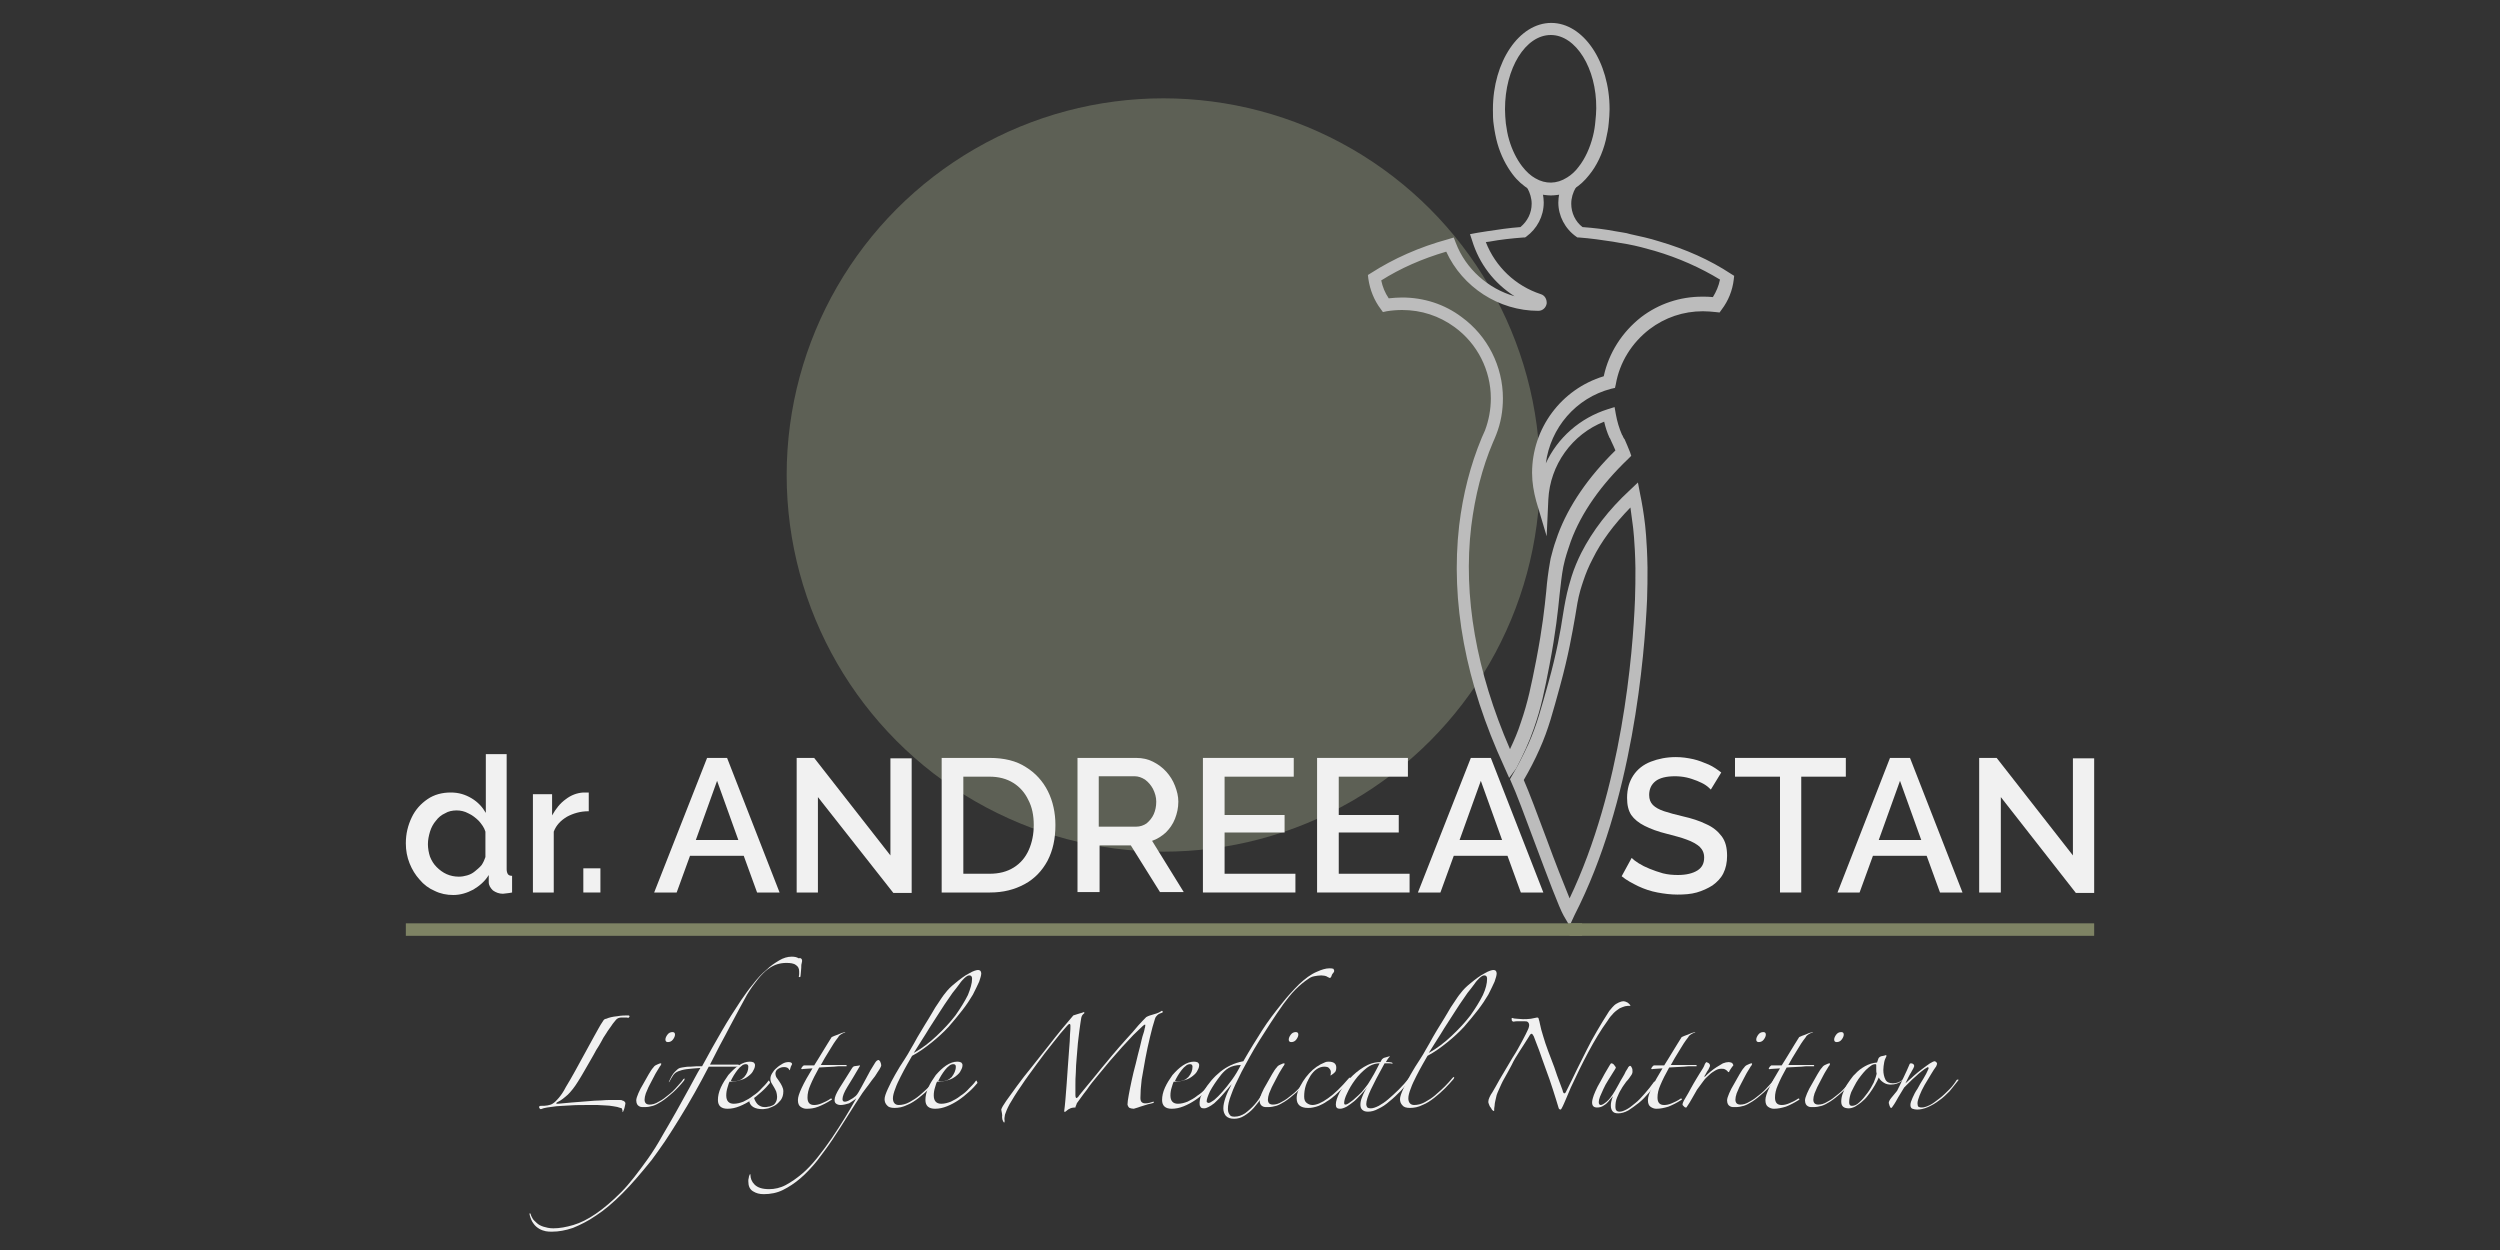<?xml version="1.0" encoding="UTF-8"?>
<svg xmlns="http://www.w3.org/2000/svg" xmlns:xlink="http://www.w3.org/1999/xlink" version="1.1" id="Layer_1" x="0px" y="0px" viewBox="0 0 600 300" style="enable-background:new 0 0 600 300;" xml:space="preserve">
<rect x="0" y="0" width="600" height="300" fill="#333333" stroke="none"/>
<style type="text/css">
	.st0{fill:#F1F1F1;}
	.st1{fill:#5D6055;}
	.st2{fill:#BCBCBC;}
	.st3{fill:#7E8364;}
</style>
<g>
	<path class="st0" d="M150.8,244.3c-0.2-0.1-0.4-0.1-0.7-0.1c-0.2,0-0.5,0-0.9,0c-0.6,0-1.1,0.2-1.4,0.6c-0.3,0.4-0.7,0.8-1,1.3   c-0.4,0.6-0.9,1.2-1.3,1.9c-0.5,0.7-0.9,1.4-1.2,2c-0.3,0.6-0.7,1.2-1.2,2c-0.4,0.8-0.9,1.6-1.4,2.5c-0.5,0.9-1,1.7-1.5,2.6   c-0.5,0.9-1,1.7-1.5,2.5c-0.8,1.3-1.6,2.3-2.4,3.1c-0.8,0.7-1.6,1.4-2.5,1.8c-0.2,0.1-0.3,0.2-0.3,0.3c0,0.1,0.1,0.1,0.4,0.1   c0.9-0.1,2-0.2,3.3-0.3c1.3-0.1,2.5-0.2,3.8-0.3c1.2-0.1,2.3-0.2,3.3-0.2c1-0.1,1.7-0.1,2.1-0.1c0.2,0,0.4,0,0.6,0   c0.3,0,0.6,0,0.9,0c0.3,0,0.6,0,0.8,0c0.3,0,0.5,0,0.6,0.1c0.5,0.1,0.8,0.4,0.8,0.7c0,0.2-0.1,0.5-0.2,1c-0.1,0.5-0.3,0.8-0.4,1.1   c-0.1,0-0.1-0.1-0.1-0.2c0-0.2,0-0.3-0.1-0.5c0-0.2-0.2-0.3-0.4-0.3c-0.5-0.2-1-0.3-1.7-0.4c-0.6-0.1-1.3-0.2-1.9-0.2   c-0.7,0-1.3-0.1-1.9-0.1c-0.6,0-1.2,0-1.8,0c-1.9,0-3.5,0-4.8,0.1c-1.3,0.1-2.4,0.1-3.3,0.2c-0.9,0.1-1.6,0.2-2.2,0.3   c-0.6,0.1-1,0.2-1.5,0.4c-0.1,0-0.2-0.1-0.3-0.2c-0.1-0.1-0.1-0.2-0.1-0.3c0-0.2,0.1-0.3,0.4-0.3c0.6,0,1.1,0,1.6-0.1   s0.9-0.2,1.2-0.4c0.5-0.3,1-0.8,1.5-1.4c0.5-0.6,1.1-1.4,1.7-2.6c0.7-1.1,1.4-2.4,2.2-3.8c0.8-1.4,1.5-2.8,2.3-4.2s1.5-2.8,2.3-4.2   c0.8-1.4,1.4-2.6,2.1-3.6c0.1-0.2,0.2-0.3,0.3-0.4c0.1-0.1,0.3-0.2,0.5-0.2c0.7-0.3,1.5-0.5,2.6-0.6c1-0.2,2-0.2,2.8-0.2   c0.2,0.1,0.2,0.2,0.2,0.3C151,244.1,150.9,244.2,150.8,244.3z"></path>
	<path class="st0" d="M164.2,259.3c-0.8,1-1.7,2-2.7,2.9c-1,0.9-2,1.7-2.8,2.2c-0.7,0.4-1.3,0.8-2,1c-0.7,0.2-1.3,0.3-1.9,0.3   c-0.2,0-0.4,0-0.7,0c-0.3,0-0.5-0.1-0.7-0.2c-0.2-0.1-0.4-0.3-0.5-0.5c-0.1-0.2-0.2-0.5-0.2-0.9c0-0.4,0.2-1,0.5-1.7   c0.3-0.7,0.7-1.5,1.2-2.3c0.4-0.8,0.9-1.5,1.3-2.3c0.4-0.7,0.8-1.3,1.1-1.6c0.2-0.3,0.4-0.5,0.9-0.7c0.4-0.2,0.7-0.3,0.8-0.3   c0.2,0,0.2,0,0.2,0.1c0,0.1,0,0.2-0.1,0.3c0,0.1-0.1,0.2-0.2,0.3c-0.4,0.7-0.9,1.4-1.3,2.2c-0.4,0.8-0.8,1.5-1.2,2.3   c-0.4,0.7-0.6,1.4-0.9,2c-0.2,0.6-0.3,1.1-0.3,1.5c0,0.4,0.1,0.7,0.3,0.9c0.2,0.2,0.5,0.3,0.9,0.3c0.7,0,1.4-0.2,2.2-0.7   c0.8-0.4,1.6-1,2.3-1.6c0.8-0.6,1.5-1.3,2.1-2s1.2-1.3,1.5-1.8c0.2-0.2,0.3-0.2,0.3-0.1C164.3,259,164.3,259.1,164.2,259.3z    M162,248.3c0,0.4-0.2,0.8-0.5,1.2c-0.3,0.4-0.7,0.6-1.2,0.6c-0.4,0-0.6-0.2-0.6-0.6c0-0.4,0.2-0.8,0.5-1.2   c0.3-0.4,0.7-0.6,1.2-0.6C161.8,247.7,162,247.9,162,248.3z"></path>
	<path class="st0" d="M192.5,230.5c0,0.1,0,0.4-0.1,0.7s-0.1,0.7-0.1,1.1c0,0.4-0.1,0.8-0.1,1.2c0,0.4-0.1,0.7-0.1,0.9   c-0.1,0.1-0.1,0.1-0.2,0.1c-0.1,0-0.1,0-0.2-0.1c0.1-0.3,0.1-0.5,0.1-0.7c0-0.2,0-0.4,0-0.6c0-0.7-0.3-1.2-0.8-1.5   c-0.5-0.4-1.3-0.5-2.3-0.5c-0.7,0-1.4,0.1-2.1,0.3c-0.7,0.2-1.5,0.6-2.3,1.2c-0.8,0.6-1.6,1.4-2.4,2.4c-0.8,1-1.7,2.2-2.6,3.7   c-0.5,0.9-1.1,2-1.8,3.3c-0.7,1.3-1.5,2.8-2.3,4.3c-0.8,1.5-1.6,3.1-2.5,4.7c-0.8,1.6-1.6,3.1-2.3,4.5c0.3,0,0.8,0,1.5,0   c0.7,0,1.4,0,2.1,0c0.7,0,1.4,0,2,0c0.6,0,1,0,1.2,0c0.2,0.1,0.2,0.3,0.1,0.5c-0.1,0-0.5,0-1,0s-1.1,0-1.9,0c-0.7,0-1.5,0-2.2,0   c-0.8,0-1.5,0-2.1,0c-1.1,2.1-2.2,4.2-3.4,6.3c-1.2,2.1-2.4,4.2-3.6,6.1c-1.2,2-2.4,3.8-3.5,5.5c-1.2,1.7-2.2,3.2-3.2,4.5   c-2.5,3.1-4.8,5.8-7,8c-2.2,2.2-4.3,4-6.3,5.3c-2,1.4-3.9,2.3-5.6,3c-1.8,0.6-3.4,0.9-5,0.9c-0.5,0-1,0-1.5-0.1   c-0.5-0.1-1.1-0.3-1.6-0.6c-0.5-0.3-1-0.7-1.4-1.3c-0.4-0.5-0.7-1.3-0.9-2.1c0-0.3,0-0.4,0.1-0.3c0.1,0,0.1,0.1,0.2,0.3   c0,0.2,0.2,0.5,0.4,0.9c0.2,0.4,0.6,0.7,1,1.1c0.4,0.4,1,0.7,1.6,0.9c0.7,0.2,1.4,0.4,2.4,0.4c1.5,0,3.1-0.3,4.8-0.8   c1.7-0.5,3.5-1.4,5.4-2.7c1.9-1.3,3.9-3,6-5.1c2.1-2.1,4.2-4.9,6.5-8.1c1.2-1.7,2.4-3.6,3.5-5.6c1.2-2,2.3-4,3.4-5.9   c1.1-2,2.1-3.8,3.1-5.6c1-1.8,1.8-3.4,2.6-4.7c-1.4,0.1-2.5,0.2-3.3,0.3c-0.8,0.1-1.5,0.3-2,0.5c-0.5,0.2-0.9,0.5-1.2,0.9   c-0.3,0.4-0.6,1-1,1.7l-0.1,0c0.5-1.1,0.9-1.9,1.4-2.4c0.5-0.5,0.9-0.9,1.3-1c0.3-0.1,0.6-0.1,1.1-0.2c0.4-0.1,0.9-0.1,1.4-0.1   c0.5,0,1-0.1,1.5-0.1c0.5,0,0.9,0,1.3,0c1.6-3,3.2-5.8,4.7-8.4c1.5-2.6,3.1-5.1,4.7-7.5c0.9-1.3,1.8-2.6,2.9-3.9   c1-1.3,2-2.4,3.1-3.3c1-1,2.1-1.7,3.1-2.3c1-0.6,2-0.9,3-0.9c0.7,0,1.2,0.1,1.7,0.4C192.2,229.8,192.5,230.2,192.5,230.5z"></path>
	<path class="st0" d="M184.8,259.9c-0.6,0.7-1.2,1.4-2,2.1c-0.8,0.7-1.6,1.4-2.5,2c-0.9,0.6-1.8,1.1-2.8,1.5c-1,0.4-1.9,0.6-2.9,0.6   c-1.5,0-2.3-0.7-2.3-2.1c0-0.9,0.2-1.9,0.7-3c0.5-1.1,1.1-2,1.8-3c0.8-0.9,1.6-1.7,2.5-2.3c0.9-0.6,1.8-0.9,2.6-0.9   c0.5,0,0.8,0.1,1,0.2c0.2,0.2,0.3,0.4,0.3,0.6c0,0.4-0.1,0.8-0.4,1.3c-0.2,0.5-0.6,0.9-1.1,1.3c-0.5,0.4-1.1,0.8-1.9,1   c-0.8,0.3-1.7,0.4-2.7,0.4c-0.2,0.3-0.3,0.8-0.5,1.4c-0.2,0.6-0.3,1.3-0.3,1.9c0,1.3,0.6,2,1.8,2c0.8,0,1.5-0.2,2.3-0.5   c0.8-0.4,1.6-0.8,2.3-1.4c0.8-0.5,1.5-1.1,2.1-1.8c0.6-0.6,1.2-1.2,1.6-1.8c0.1-0.1,0.1-0.1,0.2,0   C184.8,259.7,184.8,259.8,184.8,259.9z M179.6,256c0-0.4-0.2-0.6-0.6-0.6c-0.3,0-0.7,0.1-1,0.4c-0.3,0.2-0.7,0.6-1,1   c-0.3,0.4-0.6,0.8-0.9,1.3c-0.3,0.5-0.5,0.9-0.7,1.3c0.1,0,0.2,0.1,0.3,0.1c0.2,0,0.3,0,0.4,0c1,0,1.8-0.3,2.5-1   C179.3,257.7,179.6,256.9,179.6,256z"></path>
	<path class="st0" d="M189.6,256.7c-0.1,0.2-0.2,0.2-0.2,0c-0.2-0.4-0.6-0.6-1.2-0.6c-0.5,0-0.9,0.1-1.4,0.4   c-0.5,0.3-0.7,0.7-0.7,1.2c0,0.3,0.1,0.5,0.2,0.8c0.2,0.3,0.4,0.6,0.7,1c0.3,0.4,0.5,0.8,0.7,1.2c0.2,0.4,0.3,0.8,0.3,1.2   c0,0.9-0.2,1.5-0.6,2.1c-0.4,0.5-0.9,1-1.4,1.3c-0.5,0.3-1.1,0.5-1.6,0.7c-0.6,0.1-1,0.2-1.3,0.2c-2,0-3.1-0.7-3.3-2   c0.2-0.1,0.4-0.2,0.6-0.4c0.2-0.1,0.4-0.3,0.5-0.4c0.1,0,0.1,0.1,0.1,0.2c0.2,0.6,0.5,1.1,0.9,1.5c0.5,0.4,1,0.6,1.6,0.6   c0.3,0,0.6,0,0.9-0.1c0.4,0,0.7-0.2,1-0.3s0.6-0.4,0.8-0.8c0.2-0.3,0.3-0.8,0.3-1.3c0-0.4-0.1-0.8-0.2-1.2c-0.2-0.4-0.3-0.7-0.5-1   c-0.2-0.3-0.4-0.7-0.6-1s-0.3-0.7-0.3-1.1c0-0.4,0.1-0.8,0.4-1.3c0.3-0.5,0.6-0.9,1.1-1.3c0.4-0.4,0.9-0.7,1.4-1   c0.5-0.3,1-0.4,1.5-0.4c0.5,0,0.8,0.2,0.8,0.5c-0.1,0.2-0.2,0.4-0.3,0.6C189.7,256.4,189.6,256.6,189.6,256.7z"></path>
	<path class="st0" d="M202.8,247.8c-0.3,0.1-0.6,0.2-0.9,0.4c-0.3,0.2-0.6,0.4-0.7,0.7c-0.8,1-1.5,2.1-2.2,3.3   c-0.7,1.1-1.4,2.3-2,3.4h6.1c0.1,0.1,0.1,0.1,0.1,0.2c0,0.1,0,0.1-0.1,0.1c-0.3,0-0.7,0-1.2,0c-0.5,0-1.1,0-1.7,0.1   c-0.6,0-1.3,0.1-1.9,0.1c-0.7,0-1.2,0.1-1.7,0.1c-0.9,1.6-1.6,3-2.1,4.2c-0.5,1.1-0.7,2.1-0.7,3c0,1.2,0.5,1.8,1.6,1.8   c0.5,0,1.1-0.1,1.8-0.4c0.7-0.3,1.4-0.6,2.1-1.1c0.1-0.1,0.2-0.1,0.3,0c0.1,0.1,0.1,0.2-0.1,0.3c-1.1,0.7-2.1,1.2-3.1,1.6   s-1.9,0.5-2.9,0.5c-0.5,0-1-0.2-1.4-0.5c-0.4-0.3-0.6-0.8-0.6-1.6c0-0.7,0.3-1.6,0.9-2.9c0.6-1.3,1.5-2.9,2.6-4.7   c-0.4,0-0.9,0.1-1.5,0.1c-0.6,0-0.9,0.1-1,0.1c-0.2,0-0.2-0.1-0.2-0.2c0.1-0.2,0.3-0.5,0.6-0.7l2.5,0c0.3-0.5,0.6-1,1-1.6   c0.4-0.6,0.7-1.2,1.1-1.8c0.4-0.6,0.7-1.2,1.1-1.8c0.4-0.6,0.7-1.1,1-1.6c0.4-0.2,0.9-0.4,1.5-0.6c0.6-0.3,1.2-0.5,1.7-0.6   c0.1,0,0.1,0,0.1,0.1C202.9,247.6,202.9,247.7,202.8,247.8z"></path>
	<path class="st0" d="M201.8,265.2c-0.5,0-0.8-0.1-1.1-0.3c-0.3-0.2-0.4-0.5-0.4-0.9c0-0.7,0.4-1.6,1.2-2.9c0.8-1.3,1.8-2.8,2.9-4.6   c0.1-0.2,0.2-0.3,0.3-0.4c0.1-0.1,0.2-0.2,0.3-0.2c0.2,0,0.4-0.1,0.7-0.1c0.3,0,0.5-0.1,0.5-0.1c0.1,0,0.2,0,0.2,0.1   c-1.2,2.1-2.2,3.7-3,5c-0.8,1.3-1.2,2.3-1.2,3c0,0.4,0.2,0.6,0.5,0.6c0.2,0,0.4,0,0.6-0.1c0.3-0.1,0.5-0.2,0.8-0.4   c0.3-0.2,0.6-0.3,0.8-0.5c0.3-0.2,0.5-0.4,0.6-0.5c0.3-0.3,0.7-1,1.3-2.1c0.6-1.1,1.3-2.4,2.1-3.9c0.4-0.7,0.8-1.3,1.1-1.8   c0.3-0.5,0.6-0.7,0.9-0.7c0.1,0.1,0.3,0.2,0.4,0.5c0.1,0.3,0.2,0.5,0.2,0.8c0,0.1-0.1,0.4-0.4,0.9c-0.3,0.5-0.7,1-1.1,1.7   c-0.5,0.6-1,1.3-1.5,2c-0.5,0.7-1.1,1.4-1.5,2c-1.2,1.8-2.4,3.7-3.6,5.6c-1.2,1.9-2.4,3.8-3.6,5.6c-1.2,1.8-2.5,3.5-3.7,5.1   c-1.3,1.6-2.6,3-4,4.2c-1.4,1.2-2.8,2.1-4.2,2.8s-3,1-4.6,1c-1,0-1.8-0.2-2.6-0.7c-0.8-0.5-1.1-1.3-1.1-2.4c0-0.3,0-0.5,0.1-0.8   c0-0.3,0.1-0.5,0.2-0.7c0-0.1,0.1-0.2,0.1-0.2c0.1,0,0.1,0,0.1,0.1c0,0.9,0.3,1.7,1,2.4c0.7,0.7,1.8,1.1,3.5,1.1c1.3,0,2.7-0.3,4-1   c1.3-0.7,2.6-1.6,3.9-2.7c1.3-1.1,2.5-2.4,3.7-3.9c1.2-1.5,2.3-3,3.4-4.6c1.1-1.6,2.1-3.2,3.1-4.8s1.9-3.2,2.7-4.6   c0.1-0.1,0.1-0.2,0-0.1c-0.1,0-0.1,0.1-0.1,0.1c-0.4,0.3-0.9,0.6-1.5,1C203.1,265,202.4,265.2,201.8,265.2z"></path>
	<path class="st0" d="M235.5,233.6c0,0.5-0.2,1.1-0.5,2c-0.4,0.9-0.9,1.9-1.5,3.1c-0.7,1.2-1.5,2.4-2.5,3.7c-1,1.3-2.1,2.6-3.3,4   c-1.2,1.3-2.6,2.6-4.1,3.8c-1.5,1.2-3,2.3-4.7,3.2c-0.3,0.5-0.7,1.2-1.2,2.1c-0.5,0.9-1,1.8-1.5,2.8c-0.5,1-1,2-1.3,2.9   c-0.4,1-0.6,1.8-0.6,2.4c0,1,0.5,1.6,1.4,1.6c0.8,0,1.7-0.2,2.6-0.7c0.9-0.5,1.7-1,2.5-1.7c0.8-0.7,1.6-1.4,2.3-2.1s1.3-1.4,1.8-2   c0.2-0.2,0.4-0.3,0.4-0.2c0,0.1,0,0.2-0.1,0.4c-0.6,0.7-1.3,1.5-2.1,2.3c-0.8,0.8-1.7,1.6-2.6,2.3c-0.9,0.7-1.8,1.3-2.8,1.7   c-1,0.5-2,0.7-3,0.7c-0.9,0-1.5-0.2-1.8-0.6c-0.4-0.4-0.6-0.9-0.6-1.5c0-0.6,0.3-1.4,0.8-2.5c0.5-1.1,1.1-2.3,1.8-3.5   s1.4-2.4,2.1-3.4c0.7-1.1,1.2-1.9,1.5-2.5c0.6-1,1.1-1.9,1.7-3c0.6-1,1.2-2,1.8-3c0.6-1,1.2-1.9,1.7-2.8c0.5-0.9,1-1.7,1.5-2.4   c0.6-0.9,1.1-1.7,1.7-2.4c0.6-0.8,1.3-1.5,2.3-2.3c1.2-1,2.4-1.9,3.4-2.4c1-0.6,1.8-0.8,2.1-0.8c0.3,0,0.5,0.1,0.6,0.2   C235.4,233.1,235.5,233.4,235.5,233.6z M233.3,234.9c0-0.5-0.2-0.8-0.6-0.8c-0.2,0-0.3,0-0.5,0.1c-0.2,0.1-0.5,0.3-0.8,0.6   c-0.3,0.3-0.7,0.7-1.1,1.3c-0.4,0.6-1,1.3-1.7,2.2c-0.3,0.4-0.6,0.9-1.1,1.6c-0.5,0.7-1.1,1.6-1.8,2.7c-0.7,1.1-1.6,2.5-2.7,4.2   c-1,1.7-2.3,3.6-3.7,5.9c2-1.1,3.8-2.5,5.5-4.1c1.7-1.6,3.2-3.2,4.5-4.9c1.2-1.7,2.2-3.3,3-4.9C232.9,237.3,233.3,236,233.3,234.9z   "></path>
	<path class="st0" d="M234.6,259.9c-0.6,0.7-1.2,1.4-2,2.1c-0.8,0.7-1.6,1.4-2.5,2c-0.9,0.6-1.8,1.1-2.8,1.5c-1,0.4-1.9,0.6-2.9,0.6   c-1.5,0-2.3-0.7-2.3-2.1c0-0.9,0.2-1.9,0.7-3c0.5-1.1,1.1-2,1.8-3c0.8-0.9,1.6-1.7,2.5-2.3c0.9-0.6,1.8-0.9,2.6-0.9   c0.5,0,0.8,0.1,1,0.2c0.2,0.2,0.3,0.4,0.3,0.6c0,0.4-0.1,0.8-0.4,1.3c-0.2,0.5-0.6,0.9-1.1,1.3c-0.5,0.4-1.1,0.8-1.9,1   c-0.8,0.3-1.7,0.4-2.7,0.4c-0.2,0.3-0.3,0.8-0.5,1.4c-0.2,0.6-0.3,1.3-0.3,1.9c0,1.3,0.6,2,1.8,2c0.8,0,1.5-0.2,2.3-0.5   c0.8-0.4,1.6-0.8,2.3-1.4c0.8-0.5,1.5-1.1,2.1-1.8c0.6-0.6,1.2-1.2,1.6-1.8c0.1-0.1,0.1-0.1,0.2,0   C234.5,259.7,234.6,259.8,234.6,259.9z M229.4,256c0-0.4-0.2-0.6-0.6-0.6c-0.3,0-0.7,0.1-1,0.4c-0.3,0.2-0.7,0.6-1,1   c-0.3,0.4-0.6,0.8-0.9,1.3c-0.3,0.5-0.5,0.9-0.7,1.3c0.1,0,0.2,0.1,0.3,0.1c0.2,0,0.3,0,0.4,0c1,0,1.8-0.3,2.5-1   C229,257.7,229.4,256.9,229.4,256z"></path>
	<path class="st0" d="M240.3,266.3c0.1-0.4,0.5-1.1,1.2-2.1s1.6-2.2,2.6-3.6c1-1.4,2.2-2.9,3.5-4.5c1.3-1.6,2.5-3.2,3.8-4.8   c1.2-1.6,2.4-3,3.5-4.4c1.1-1.3,2-2.4,2.7-3.2c0.7-0.2,1.2-0.4,1.6-0.5c0.4-0.1,0.7-0.2,0.9-0.3c0.2,0.1,0.2,0.2,0.1,0.3   c-0.4,0.3-0.6,0.6-0.7,1.1c-0.1,0.8-0.3,1.7-0.4,2.7c-0.1,1-0.3,2.2-0.4,3.3c-0.1,1.2-0.2,2.4-0.3,3.6c-0.1,1.2-0.2,2.4-0.2,3.5   c-0.1,1.1-0.1,2.1-0.1,3.1s0,1.7,0,2.2c0,0.3,0,0.5,0.1,0.7c0,0.1,0.1,0.2,0.2,0.1c0.1,0,0.2-0.1,0.3-0.2c0.1-0.1,0.2-0.2,0.3-0.4   c0.4-0.5,1-1.2,1.8-2.2c0.8-1,1.8-2.1,2.8-3.4c1-1.3,2.2-2.6,3.3-4c1.2-1.4,2.3-2.7,3.4-3.9c1.1-1.2,2.1-2.3,2.9-3.3   c0.9-1,1.5-1.6,1.9-2c0.5-0.3,1.2-0.5,1.9-0.7c0.8-0.2,1.4-0.5,1.8-0.8c0.1,0,0.2,0,0.2,0.1c0.1,0.1,0.1,0.2,0,0.3   c-0.6,0.2-1,0.4-1.2,0.6c-0.2,0.2-0.5,0.5-0.6,0.9c-0.4,1.2-0.8,2.7-1.2,4.4c-0.4,1.7-0.8,3.4-1.1,5.1c-0.3,1.7-0.6,3.4-0.9,5.1   c-0.2,1.7-0.3,3.1-0.3,4.4c0,0.5,0.1,0.8,0.3,1c0.2,0.2,0.5,0.3,0.8,0.3s0.6,0,1-0.1c0.4-0.1,0.7-0.2,1-0.3c0.1,0,0.1,0,0.1,0.1   c0,0.1,0,0.2-0.1,0.2c-0.3,0.1-0.7,0.2-1.2,0.3c-0.4,0.1-0.9,0.3-1.3,0.4c-0.4,0.1-0.9,0.3-1.2,0.4c-0.4,0.1-0.7,0.2-1,0.3   c-0.4,0-0.7-0.1-1-0.2c-0.2-0.1-0.4-0.4-0.5-0.8c0-0.5,0.1-1.2,0.3-2.3c0.2-1,0.4-2.2,0.7-3.5c0.3-1.3,0.6-2.7,1-4.1   c0.3-1.4,0.7-2.8,1-4c0.3-1.2,0.5-2.3,0.8-3.1s0.3-1.4,0.4-1.5c0.1-0.5,0.1-0.7,0-0.7c-0.1,0-0.3,0.1-0.6,0.4   c-0.6,0.6-1.4,1.3-2.2,2.1c-0.8,0.9-1.7,1.8-2.7,2.9c-0.9,1-1.9,2.2-2.9,3.3c-1,1.2-2,2.4-2.9,3.5c-1,1.2-1.9,2.3-2.7,3.5   c-0.9,1.1-1.6,2.2-2.3,3.1c-0.1,0.1-0.1,0.3-0.2,0.5c-0.1,0.2-0.2,0.4-0.2,0.6c-0.6,0-1.1,0.1-1.4,0.3c-0.3,0.1-0.6,0.4-1,0.7   c-0.2,0.1-0.3,0-0.3-0.1c0.1-0.7,0.2-1.6,0.3-2.8c0.1-1.1,0.2-2.4,0.3-3.8c0.1-1.4,0.2-2.8,0.3-4.3c0.1-1.5,0.2-2.8,0.3-4.1   c0.1-1.3,0.2-2.4,0.2-3.4c0.1-1,0.1-1.7,0.1-2.1c0-0.6-0.3-0.6-0.8,0c-1,1.1-2.1,2.4-3.4,4.1c-1.3,1.6-2.6,3.3-3.9,5.1   c-1.3,1.8-2.6,3.5-3.7,5.2c-1.2,1.7-2.1,3.2-2.8,4.4c-0.6,1.1-0.9,1.9-1.1,2.5c-0.1,0.6-0.2,1-0.1,1.4c0,0.4,0,0.5-0.1,0.5   c-0.1,0-0.2-0.2-0.3-0.4c-0.1-0.2-0.2-0.5-0.2-0.9C240.6,267.5,240.4,267,240.3,266.3z"></path>
	<path class="st0" d="M291.4,259.9c-0.6,0.7-1.2,1.4-2,2.1c-0.8,0.7-1.6,1.4-2.5,2c-0.9,0.6-1.8,1.1-2.8,1.5c-1,0.4-1.9,0.6-2.9,0.6   c-1.5,0-2.3-0.7-2.3-2.1c0-0.9,0.2-1.9,0.7-3c0.5-1.1,1.1-2,1.8-3c0.8-0.9,1.6-1.7,2.5-2.3c0.9-0.6,1.8-0.9,2.6-0.9   c0.5,0,0.8,0.1,1,0.2c0.2,0.2,0.3,0.4,0.3,0.6c0,0.4-0.1,0.8-0.4,1.3c-0.2,0.5-0.6,0.9-1.1,1.3c-0.5,0.4-1.1,0.8-1.9,1   c-0.8,0.3-1.7,0.4-2.7,0.4c-0.2,0.3-0.3,0.8-0.5,1.4c-0.2,0.6-0.3,1.3-0.3,1.9c0,1.3,0.6,2,1.8,2c0.8,0,1.5-0.2,2.3-0.5   c0.8-0.4,1.6-0.8,2.3-1.4c0.8-0.5,1.5-1.1,2.1-1.8c0.6-0.6,1.2-1.2,1.6-1.8c0.1-0.1,0.1-0.1,0.2,0   C291.3,259.7,291.4,259.8,291.4,259.9z M286.2,256c0-0.4-0.2-0.6-0.6-0.6c-0.3,0-0.7,0.1-1,0.4c-0.3,0.2-0.7,0.6-1,1   c-0.3,0.4-0.6,0.8-0.9,1.3c-0.3,0.5-0.5,0.9-0.7,1.3c0.1,0,0.2,0.1,0.3,0.1c0.2,0,0.3,0,0.4,0c1,0,1.8-0.3,2.5-1   C285.9,257.7,286.2,256.9,286.2,256z"></path>
	<path class="st0" d="M320.2,233c0,0.2-0.1,0.4-0.3,0.6c-0.2,0.2-0.3,0.5-0.4,0.8c-0.1,0.2-0.2,0.3-0.3,0.3c-0.1,0-0.2,0-0.3-0.1   c-0.1,0-0.2-0.1-0.4-0.2c-0.1-0.1-0.3-0.1-0.5-0.2c-0.2,0-0.5-0.1-0.9-0.1c-0.6,0-1.1,0.1-1.7,0.2c-0.6,0.1-1.1,0.4-1.5,0.7   c-0.9,0.6-1.9,1.4-3,2.5c-1.1,1.1-2,2.3-2.9,3.5c-2.2,3.1-4.1,6.1-5.8,8.8c-1.7,2.7-3,5.2-4.2,7.4c-1.1,2.2-2,4-2.5,5.5   c-0.6,1.5-0.8,2.6-0.8,3.4c0,0.6,0.1,1,0.4,1.4c0.2,0.4,0.6,0.5,1.2,0.5c0.9,0,1.7-0.3,2.5-0.8c0.8-0.6,1.6-1.3,2.3-2.1   c0.7-0.8,1.4-1.8,2-2.8c0.6-1,1.1-2,1.5-2.9c0.1-0.1,0.2-0.2,0.3-0.1c0.1,0,0.1,0.2,0,0.4c-0.6,1.2-1.2,2.3-1.9,3.4   c-0.7,1.1-1.4,2-2.1,2.8s-1.5,1.4-2.3,1.9c-0.8,0.5-1.6,0.7-2.4,0.7c-0.9,0-1.5-0.2-2-0.7c-0.4-0.5-0.6-1.1-0.6-1.8   c0-0.8,0.2-1.6,0.5-2.5s0.8-2,1.5-3.3c-0.9,1.1-1.7,2-2.4,2.8c-0.7,0.8-1.3,1.3-1.8,1.8c-0.5,0.4-1,0.7-1.4,0.9   c-0.4,0.2-0.7,0.3-1,0.3c-0.5,0-0.8-0.1-0.9-0.4c-0.2-0.2-0.2-0.6-0.2-1c0-0.3,0.1-0.7,0.2-1.2c0.2-0.5,0.4-0.9,0.7-1.4   c1.2-2,2.6-3.6,4.1-4.8c1.5-1.2,3.3-2.1,5.5-2.5c1.6-2.8,3.1-5.2,4.5-7.4c1.4-2.2,3-4.3,4.7-6.4c1.4-1.8,2.8-3.3,4.2-4.7   c1.4-1.3,2.8-2.4,4.3-3c1.1-0.5,2.1-0.8,2.9-0.8c0.4,0,0.7,0,1,0.1C320.1,232.7,320.2,232.8,320.2,233z M297.8,255.6   c-1.2,0-2.2,0.3-2.9,0.7c-0.7,0.4-1.3,1-1.8,1.6c-1.2,1.5-2.1,2.9-2.7,4c-0.5,1.1-0.8,1.9-0.8,2.4c0,0.2,0.1,0.3,0.2,0.3   c0.1,0.1,0.2,0.1,0.3,0.1c0.2,0,0.6-0.2,1.3-0.7c0.6-0.5,1.3-1.2,2-2c0.7-0.8,1.5-1.8,2.3-2.9C296.5,258,297.2,256.8,297.8,255.6z"></path>
	<path class="st0" d="M313.8,259.3c-0.8,1-1.7,2-2.7,2.9c-1,0.9-2,1.7-2.8,2.2c-0.7,0.4-1.3,0.8-2,1c-0.7,0.2-1.3,0.3-1.9,0.3   c-0.2,0-0.4,0-0.7,0c-0.3,0-0.5-0.1-0.7-0.2c-0.2-0.1-0.4-0.3-0.5-0.5c-0.1-0.2-0.2-0.5-0.2-0.9c0-0.4,0.2-1,0.5-1.7   c0.3-0.7,0.7-1.5,1.2-2.3c0.4-0.8,0.9-1.5,1.3-2.3c0.4-0.7,0.8-1.3,1.1-1.6c0.2-0.3,0.4-0.5,0.9-0.7c0.4-0.2,0.7-0.3,0.8-0.3   c0.2,0,0.2,0,0.2,0.1c0,0.1,0,0.2-0.1,0.3c0,0.1-0.1,0.2-0.2,0.3c-0.4,0.7-0.9,1.4-1.3,2.2c-0.4,0.8-0.8,1.5-1.2,2.3   c-0.4,0.7-0.6,1.4-0.9,2c-0.2,0.6-0.3,1.1-0.3,1.5c0,0.4,0.1,0.7,0.3,0.9c0.2,0.2,0.5,0.3,0.9,0.3c0.7,0,1.4-0.2,2.2-0.7   c0.8-0.4,1.6-1,2.3-1.6c0.8-0.6,1.5-1.3,2.1-2c0.7-0.7,1.2-1.3,1.5-1.8c0.2-0.2,0.3-0.2,0.3-0.1C313.9,259,313.9,259.1,313.8,259.3   z M311.6,248.3c0,0.4-0.2,0.8-0.5,1.2c-0.3,0.4-0.7,0.6-1.2,0.6c-0.4,0-0.6-0.2-0.6-0.6c0-0.4,0.2-0.8,0.5-1.2   c0.3-0.4,0.7-0.6,1.2-0.6C311.4,247.7,311.6,247.9,311.6,248.3z"></path>
	<path class="st0" d="M324.1,259.1c-0.5,0.6-1,1.3-1.7,1.9c-0.6,0.6-1.3,1.2-1.9,1.8c-0.7,0.6-1.3,1.1-2,1.5c-0.7,0.5-1.3,0.8-2,1.1   c-0.5,0.2-0.9,0.3-1.4,0.4c-0.4,0.1-0.8,0.1-1.2,0.1c-1.8,0-2.7-0.8-2.7-2.3c0-0.6,0.1-1.2,0.4-1.9c0.6-1.5,1.5-2.9,2.6-4.1   c1.1-1.2,2.4-2.1,3.7-2.6c0.4-0.2,0.7-0.2,1-0.2c1.2,0,1.8,0.5,1.8,1.4c0,0.5-0.1,0.9-0.3,1.1c-0.2,0.2-0.5,0.5-1,0.8l-0.1,0   c0.1-0.3,0.1-0.5,0.1-0.8c0-0.3-0.1-0.6-0.4-0.9c-0.2-0.3-0.6-0.4-1.2-0.4c-0.6,0-1.2,0.2-1.8,0.6c-0.6,0.4-1.1,1-1.5,1.6   c-0.4,0.7-0.8,1.4-1.1,2.3c-0.3,0.9-0.4,1.8-0.4,2.7c0,0.7,0.2,1.2,0.6,1.5c0.4,0.3,0.8,0.5,1.4,0.5c0.9,0,2.2-0.5,3.7-1.6   c1.6-1.1,3.2-2.7,5-4.8c0.2-0.2,0.3-0.2,0.4-0.1C324.3,258.8,324.3,259,324.1,259.1z"></path>
	<path class="st0" d="M338.7,259c-0.8,0.9-1.6,1.8-2.5,2.8c-0.9,0.9-1.8,1.8-2.7,2.5c-0.9,0.8-1.8,1.4-2.7,1.8   c-0.9,0.5-1.7,0.7-2.5,0.7c-0.7,0-1.1-0.2-1.4-0.5c-0.3-0.3-0.4-0.7-0.4-1.2c0-0.5,0.1-1.1,0.4-1.8c0.3-0.8,0.7-1.6,1.3-2.5   c-0.4,0.6-0.9,1.1-1.5,1.8c-0.6,0.6-1.1,1.2-1.7,1.7c-0.6,0.5-1.2,0.9-1.8,1.3c-0.6,0.3-1.1,0.5-1.6,0.5c-0.7,0-1-0.3-1-1   c0-0.8,0.3-1.7,0.9-2.9c0.6-1.1,1.4-2.3,2.4-3.3c1-1.1,2.1-2,3.4-2.8c1.3-0.8,2.6-1.2,4-1.2c0.2-0.3,0.3-0.6,0.4-0.7   c0.1-0.1,0.3-0.2,0.4-0.3l1.4-0.4l0.1,0c-0.2,0.2-0.3,0.4-0.5,0.6c-0.1,0.2-0.3,0.5-0.5,0.8c0.2,0,0.4,0,0.7,0   c0.3,0,0.6,0.1,0.7,0.1c0.2,0.1,0.2,0.1,0.2,0.2c0,0.1,0,0.1-0.1,0.1c-0.2-0.1-0.5-0.1-0.9-0.1c-0.4,0-0.7,0-0.9,0   c-1.5,2.7-2.6,4.8-3.3,6.3s-1.1,2.7-1.1,3.5c0,0.3,0.1,0.5,0.2,0.7c0.1,0.2,0.5,0.3,0.9,0.3c0.5,0,1.1-0.2,1.9-0.6   c0.7-0.4,1.5-0.9,2.3-1.6c0.8-0.7,1.7-1.5,2.5-2.3c0.9-0.9,1.7-1.8,2.5-2.8c0.1-0.1,0.1-0.1,0.2-0.1   C338.7,258.8,338.7,258.9,338.7,259z M331.1,255.2c-1.1,0-2.2,0.4-3.2,1.2c-1,0.8-1.9,1.7-2.7,2.8c-0.8,1.1-1.4,2.1-1.9,3.2   c-0.5,1-0.7,1.8-0.7,2.3c0,0.3,0.1,0.4,0.3,0.4s0.5-0.1,0.9-0.4c0.4-0.3,0.9-0.6,1.4-1.1c0.5-0.4,1.1-1,1.6-1.5   c0.5-0.6,1-1.2,1.5-1.9c0.5-0.8,1-1.6,1.5-2.5S330.7,256,331.1,255.2L331.1,255.2z"></path>
	<path class="st0" d="M359.2,233.6c0,0.5-0.2,1.1-0.5,2c-0.4,0.9-0.9,1.9-1.5,3.1c-0.7,1.2-1.5,2.4-2.5,3.7c-1,1.3-2.1,2.6-3.3,4   c-1.2,1.3-2.6,2.6-4.1,3.8c-1.5,1.2-3,2.3-4.7,3.2c-0.3,0.5-0.7,1.2-1.2,2.1c-0.5,0.9-1,1.8-1.5,2.8c-0.5,1-1,2-1.3,2.9   c-0.4,1-0.6,1.8-0.6,2.4c0,1,0.5,1.6,1.4,1.6c0.8,0,1.7-0.2,2.6-0.7c0.9-0.5,1.7-1,2.5-1.7c0.8-0.7,1.6-1.4,2.3-2.1   c0.7-0.7,1.3-1.4,1.8-2c0.2-0.2,0.4-0.3,0.4-0.2c0,0.1,0,0.2-0.1,0.4c-0.6,0.7-1.3,1.5-2.1,2.3c-0.8,0.8-1.7,1.6-2.6,2.3   c-0.9,0.7-1.8,1.3-2.8,1.7c-1,0.5-2,0.7-3,0.7c-0.9,0-1.5-0.2-1.8-0.6c-0.4-0.4-0.6-0.9-0.6-1.5c0-0.6,0.3-1.4,0.8-2.5   c0.5-1.1,1.1-2.3,1.8-3.5c0.7-1.2,1.4-2.4,2.1-3.4c0.7-1.1,1.2-1.9,1.5-2.5c0.6-1,1.1-1.9,1.7-3s1.2-2,1.8-3c0.6-1,1.2-1.9,1.7-2.8   c0.5-0.9,1-1.7,1.5-2.4c0.6-0.9,1.1-1.7,1.7-2.4c0.6-0.8,1.3-1.5,2.3-2.3c1.2-1,2.4-1.9,3.4-2.4c1-0.6,1.8-0.8,2.1-0.8   c0.3,0,0.5,0.1,0.6,0.2C359.1,233.1,359.2,233.4,359.2,233.6z M356.9,234.9c0-0.5-0.2-0.8-0.6-0.8c-0.2,0-0.3,0-0.5,0.1   c-0.2,0.1-0.5,0.3-0.8,0.6c-0.3,0.3-0.7,0.7-1.1,1.3c-0.4,0.6-1,1.3-1.7,2.2c-0.3,0.4-0.6,0.9-1.1,1.6s-1.1,1.6-1.8,2.7   c-0.7,1.1-1.6,2.5-2.7,4.2c-1,1.7-2.3,3.6-3.7,5.9c2-1.1,3.8-2.5,5.5-4.1c1.7-1.6,3.2-3.2,4.5-4.9c1.2-1.7,2.2-3.3,3-4.9   C356.6,237.3,356.9,236,356.9,234.9z"></path>
	<path class="st0" d="M358.3,266.5c-0.1,0-0.2-0.1-0.3-0.3c-0.1-0.2-0.2-0.4-0.4-0.6c-0.1-0.2-0.2-0.4-0.3-0.7   c-0.1-0.2-0.1-0.4-0.1-0.5c0-0.3,0.1-0.7,0.3-1.1c0.2-0.4,0.4-0.8,0.7-1.2c0.4-0.7,1-1.7,1.7-3c0.8-1.3,1.8-3.1,3.2-5.4   c0.8-1.2,1.5-2.5,2.2-3.8s1.2-2.3,1.5-3c0.1-0.3,0.2-0.6,0.2-0.8c0-0.4-0.1-0.6-0.3-0.8c-0.2-0.2-0.5-0.2-0.9-0.2   c-0.4,0-0.8,0-1.3,0c-0.5,0-0.9,0-1.3,0.1c-0.1,0-0.2-0.1-0.3-0.2c-0.1-0.1-0.1-0.3-0.1-0.5c0-0.1,0-0.2,0.1-0.2   c0.3,0.1,0.7,0.2,1.2,0.2c0.5,0,0.9,0.1,1.4,0.1c0.6,0,1.2,0,1.9-0.1c0.6-0.1,1.1-0.2,1.5-0.3c0.2,0,0.4,0.1,0.4,0.4   c0.1,0.3,0.2,0.6,0.3,1.2c0.1,0.5,0.2,0.9,0.3,1.3c0.3,1,0.6,2.1,1,3.3c0.4,1.2,0.9,2.5,1.4,3.8c0.5,1.3,1,2.6,1.4,3.9   c0.5,1.3,0.9,2.4,1.3,3.5c0.1,0.3,0.1,0.5,0.2,0.6c0.1,0.2,0.2,0.2,0.3,0.2c0.1,0,0.2-0.1,0.3-0.3c0.1-0.2,0.2-0.4,0.3-0.6   c0.8-1.5,1.5-3.1,2.3-4.7c0.8-1.6,1.6-3.2,2.4-4.8c0.8-1.6,1.6-3.1,2.5-4.6s1.7-2.9,2.5-4.1c0.2-0.3,0.4-0.7,0.7-1   c0.3-0.4,0.6-0.7,0.9-1c0.3-0.3,0.7-0.5,1.1-0.7c0.4-0.2,0.8-0.3,1.2-0.3c0.2,0,0.5,0.1,0.9,0.3c0.3,0.2,0.6,0.5,0.7,0.7   c0,0.1,0,0.1-0.1,0.1c-0.4,0-0.8,0-1.2,0.1c-0.4,0.1-0.8,0.3-1.3,0.5c-0.4,0.3-0.9,0.6-1.4,1.1s-1,1.1-1.5,1.9   c-1.6,2.2-3.1,4.7-4.6,7.5c-1.5,2.8-2.9,5.7-4.2,8.5c-0.4,0.9-0.7,1.7-1.1,2.6c-0.4,0.9-0.7,1.7-1.1,2.4c-0.1,0.2-0.2,0.3-0.3,0.3   c-0.1,0-0.3-0.1-0.4-0.3c-0.4-1.4-0.9-2.9-1.4-4.5c-0.5-1.6-1.1-3.3-1.7-4.9c-0.6-1.6-1.1-3.1-1.6-4.5c-0.5-1.4-1-2.5-1.3-3.4   c-0.2-0.4-0.4-0.6-0.5-0.6c-0.2,0-0.4,0.2-0.6,0.6c-0.8,1.3-1.6,2.5-2.3,3.6c-0.7,1.1-1.4,2.2-1.9,3.3c-0.6,1.1-1.1,2.1-1.7,3.1   s-1,2-1.5,3.1c-0.1,0.3-0.3,0.6-0.4,1c-0.1,0.4-0.2,0.8-0.3,1.3c-0.1,0.4-0.2,0.9-0.2,1.3c-0.1,0.4-0.1,0.8-0.1,1.2H358.3z"></path>
	<path class="st0" d="M397.7,259.8c-0.6,0.8-1.2,1.6-2,2.5c-0.8,0.9-1.5,1.7-2.4,2.4s-1.7,1.3-2.5,1.8c-0.9,0.5-1.7,0.7-2.4,0.7   c-0.6,0-1-0.1-1.3-0.4c-0.3-0.3-0.5-0.8-0.5-1.4c0-0.3,0-0.6,0.1-1c0.1-0.4,0.2-0.8,0.4-1.3c-0.2,0.2-0.4,0.5-0.7,0.8   c-0.2,0.3-0.5,0.6-0.8,0.9c-0.3,0.3-0.7,0.5-1,0.7c-0.4,0.2-0.8,0.3-1.3,0.3c-0.4,0-0.7-0.1-0.9-0.3c-0.2-0.2-0.3-0.5-0.3-1   c0-0.3,0.1-0.6,0.2-1c0.1-0.4,0.3-0.9,0.6-1.6c0.3-0.7,0.7-1.5,1.3-2.5c0.5-1,1.2-2.2,2.1-3.7c0.2-0.3,0.3-0.5,0.4-0.5   c0.2,0,0.5,0.1,0.7,0.4c0.2,0.3,0.4,0.5,0.4,0.6c0,0.1-0.1,0.3-0.3,0.6c-0.5,0.8-1,1.6-1.5,2.4c-0.5,0.8-0.9,1.5-1.2,2.2   c-0.3,0.7-0.6,1.3-0.8,1.8s-0.3,1-0.3,1.3c0,0.5,0.2,0.7,0.5,0.7c0.3,0,0.8-0.3,1.4-0.8c0.6-0.5,1.3-1.4,2-2.6   c0.3-0.5,0.6-1.1,0.9-1.6c0.3-0.6,0.6-1.1,0.9-1.6c0.3-0.5,0.6-1,0.8-1.5c0.3-0.4,0.5-0.8,0.6-1c0.2-0.2,0.3-0.3,0.4-0.3   c0.1,0,0.3,0.1,0.4,0.4c0.2,0.3,0.2,0.6,0.2,1c0,0.3-0.1,0.5-0.2,0.7c-0.4,0.6-0.8,1.2-1.3,1.7c-0.4,0.6-0.9,1.2-1.2,1.8   c-0.4,0.6-0.7,1.3-1,2c-0.3,0.7-0.4,1.4-0.4,2.3c0,0.7,0.3,1.1,1,1.1c0.5,0,1-0.2,1.6-0.5c0.6-0.3,1.3-0.8,2.1-1.5   c0.8-0.6,1.5-1.4,2.3-2.3c0.8-0.9,1.6-1.9,2.3-2.9C397.6,259.5,397.7,259.6,397.7,259.8z"></path>
	<path class="st0" d="M406.8,247.8c-0.3,0.1-0.6,0.2-0.9,0.4c-0.3,0.2-0.6,0.4-0.7,0.7c-0.8,1-1.5,2.1-2.2,3.3   c-0.7,1.1-1.4,2.3-2,3.4h6.1c0.1,0.1,0.1,0.1,0.1,0.2c0,0.1,0,0.1-0.1,0.1c-0.3,0-0.7,0-1.2,0c-0.5,0-1.1,0-1.7,0.1   c-0.6,0-1.3,0.1-1.9,0.1c-0.7,0-1.2,0.1-1.7,0.1c-0.9,1.6-1.6,3-2.1,4.2c-0.5,1.1-0.7,2.1-0.7,3c0,1.2,0.5,1.8,1.6,1.8   c0.5,0,1.1-0.1,1.8-0.4c0.7-0.3,1.4-0.6,2.1-1.1c0.1-0.1,0.2-0.1,0.3,0c0.1,0.1,0.1,0.2-0.1,0.3c-1.1,0.7-2.1,1.2-3.1,1.6   c-1,0.3-1.9,0.5-2.9,0.5c-0.5,0-1-0.2-1.4-0.5c-0.4-0.3-0.6-0.8-0.6-1.6c0-0.7,0.3-1.6,0.9-2.9c0.6-1.3,1.5-2.9,2.6-4.7   c-0.4,0-0.9,0.1-1.5,0.1c-0.6,0-0.9,0.1-1,0.1c-0.2,0-0.2-0.1-0.2-0.2c0.1-0.2,0.3-0.5,0.6-0.7l2.5,0c0.3-0.5,0.6-1,1-1.6   c0.4-0.6,0.7-1.2,1.1-1.8c0.4-0.6,0.7-1.2,1.1-1.8c0.4-0.6,0.7-1.1,1-1.6c0.4-0.2,0.9-0.4,1.5-0.6c0.6-0.3,1.2-0.5,1.7-0.6   c0.1,0,0.1,0,0.1,0.1C406.9,247.6,406.9,247.7,406.8,247.8z"></path>
	<path class="st0" d="M416,255.7c-0.2,0.2-0.4,0.5-0.6,0.8c-0.2,0.3-0.4,0.6-0.4,0.7c0,0.1-0.1,0.1-0.2,0.1c0,0-0.1,0-0.1-0.1   c-0.1-0.1-0.2-0.2-0.3-0.3c-0.1-0.1-0.3-0.2-0.5-0.3c-0.2-0.1-0.5-0.1-0.8-0.1c-0.4,0-0.9,0.1-1.4,0.4c-0.5,0.3-1,0.6-1.4,1   c-0.6,0.5-1.2,1.1-1.6,1.7c-0.5,0.6-0.9,1.3-1.4,1.9c-0.4,0.7-0.8,1.4-1.2,2.1c-0.4,0.7-0.8,1.4-1.3,2.1c0,0.1-0.1,0.1-0.3,0.1   c-0.1,0-0.2-0.1-0.4-0.3c-0.2-0.2-0.3-0.3-0.3-0.4c0-0.2,0.1-0.5,0.3-0.9c0.5-0.9,1.1-1.8,1.6-2.8c0.5-0.9,1-1.8,1.5-2.6   c0.5-0.8,0.9-1.5,1.3-2.1c0.4-0.6,0.6-1.1,0.7-1.4c0.2-0.3,0.3-0.4,0.3-0.4c0.1,0,0.2,0.1,0.5,0.2c0.3,0.2,0.4,0.4,0.4,0.7   c0,0.1-0.1,0.3-0.2,0.5c-0.1,0.2-0.2,0.5-0.4,0.7c-0.1,0.2-0.3,0.5-0.4,0.7c-0.1,0.2-0.2,0.4-0.3,0.5c-0.1,0.2-0.1,0.2,0,0.2   c0.1,0,0.1,0,0.2-0.1c0.3-0.3,0.7-0.7,1.2-1.1c0.5-0.4,1-0.8,1.5-1.1c0.5-0.3,1-0.6,1.5-0.9c0.5-0.2,1-0.3,1.4-0.3   c0.3,0,0.5,0.1,0.8,0.2C415.9,255.4,416,255.5,416,255.7z"></path>
	<path class="st0" d="M426,259.3c-0.8,1-1.7,2-2.7,2.9c-1,0.9-2,1.7-2.8,2.2c-0.7,0.4-1.3,0.8-2,1c-0.7,0.2-1.3,0.3-1.9,0.3   c-0.2,0-0.4,0-0.7,0c-0.3,0-0.5-0.1-0.7-0.2c-0.2-0.1-0.4-0.3-0.5-0.5c-0.1-0.2-0.2-0.5-0.2-0.9c0-0.4,0.2-1,0.5-1.7   c0.3-0.7,0.7-1.5,1.2-2.3c0.4-0.8,0.9-1.5,1.3-2.3c0.4-0.7,0.8-1.3,1.1-1.6c0.2-0.3,0.4-0.5,0.9-0.7c0.4-0.2,0.7-0.3,0.8-0.3   c0.2,0,0.2,0,0.2,0.1c0,0.1,0,0.2-0.1,0.3c0,0.1-0.1,0.2-0.2,0.3c-0.4,0.7-0.9,1.4-1.3,2.2c-0.4,0.8-0.8,1.5-1.2,2.3   c-0.4,0.7-0.6,1.4-0.9,2c-0.2,0.6-0.3,1.1-0.3,1.5c0,0.4,0.1,0.7,0.3,0.9c0.2,0.2,0.5,0.3,0.9,0.3c0.7,0,1.4-0.2,2.2-0.7   c0.8-0.4,1.6-1,2.3-1.6c0.8-0.6,1.5-1.3,2.1-2c0.7-0.7,1.2-1.3,1.5-1.8c0.2-0.2,0.3-0.2,0.3-0.1C426.1,259,426.1,259.1,426,259.3z    M423.8,248.3c0,0.4-0.2,0.8-0.5,1.2c-0.3,0.4-0.7,0.6-1.2,0.6c-0.4,0-0.6-0.2-0.6-0.6c0-0.4,0.2-0.8,0.5-1.2   c0.3-0.4,0.7-0.6,1.2-0.6C423.6,247.7,423.8,247.9,423.8,248.3z"></path>
	<path class="st0" d="M435,247.8c-0.3,0.1-0.6,0.2-0.9,0.4c-0.3,0.2-0.6,0.4-0.7,0.7c-0.8,1-1.5,2.1-2.2,3.3c-0.7,1.1-1.4,2.3-2,3.4   h6.1c0.1,0.1,0.1,0.1,0.1,0.2c0,0.1,0,0.1-0.1,0.1c-0.3,0-0.7,0-1.2,0c-0.5,0-1.1,0-1.7,0.1c-0.6,0-1.3,0.1-1.9,0.1   c-0.7,0-1.2,0.1-1.7,0.1c-0.9,1.6-1.6,3-2.1,4.2c-0.5,1.1-0.7,2.1-0.7,3c0,1.2,0.5,1.8,1.6,1.8c0.5,0,1.1-0.1,1.8-0.4   c0.7-0.3,1.4-0.6,2.1-1.1c0.1-0.1,0.2-0.1,0.3,0c0.1,0.1,0.1,0.2-0.1,0.3c-1.1,0.7-2.1,1.2-3.1,1.6c-1,0.3-1.9,0.5-2.9,0.5   c-0.5,0-1-0.2-1.4-0.5c-0.4-0.3-0.6-0.8-0.6-1.6c0-0.7,0.3-1.6,0.9-2.9c0.6-1.3,1.5-2.9,2.6-4.7c-0.4,0-0.9,0.1-1.5,0.1   c-0.6,0-0.9,0.1-1,0.1c-0.2,0-0.2-0.1-0.2-0.2c0.1-0.2,0.3-0.5,0.6-0.7l2.5,0c0.3-0.5,0.6-1,1-1.6c0.4-0.6,0.7-1.2,1.1-1.8   c0.4-0.6,0.7-1.2,1.1-1.8c0.4-0.6,0.7-1.1,1-1.6c0.4-0.2,0.9-0.4,1.5-0.6c0.6-0.3,1.2-0.5,1.7-0.6c0.1,0,0.1,0,0.1,0.1   C435.2,247.6,435.1,247.7,435,247.8z"></path>
	<path class="st0" d="M444.7,259.3c-0.8,1-1.7,2-2.7,2.9c-1,0.9-2,1.7-2.8,2.2c-0.7,0.4-1.3,0.8-2,1c-0.7,0.2-1.3,0.3-1.9,0.3   c-0.2,0-0.4,0-0.7,0c-0.3,0-0.5-0.1-0.7-0.2c-0.2-0.1-0.4-0.3-0.5-0.5c-0.1-0.2-0.2-0.5-0.2-0.9c0-0.4,0.2-1,0.5-1.7   c0.3-0.7,0.7-1.5,1.2-2.3c0.4-0.8,0.9-1.5,1.3-2.3c0.4-0.7,0.8-1.3,1.1-1.6c0.2-0.3,0.4-0.5,0.9-0.7c0.4-0.2,0.7-0.3,0.8-0.3   c0.2,0,0.2,0,0.2,0.1c0,0.1,0,0.2-0.1,0.3c0,0.1-0.1,0.2-0.2,0.3c-0.4,0.7-0.9,1.4-1.3,2.2c-0.4,0.8-0.8,1.5-1.2,2.3   c-0.4,0.7-0.6,1.4-0.9,2c-0.2,0.6-0.3,1.1-0.3,1.5c0,0.4,0.1,0.7,0.3,0.9c0.2,0.2,0.5,0.3,0.9,0.3c0.7,0,1.4-0.2,2.2-0.7   c0.8-0.4,1.6-1,2.3-1.6c0.8-0.6,1.5-1.3,2.1-2s1.2-1.3,1.5-1.8c0.2-0.2,0.3-0.2,0.3-0.1C444.8,259,444.8,259.1,444.7,259.3z    M442.5,248.3c0,0.4-0.2,0.8-0.5,1.2c-0.3,0.4-0.7,0.6-1.2,0.6c-0.4,0-0.6-0.2-0.6-0.6c0-0.4,0.2-0.8,0.5-1.2   c0.3-0.4,0.7-0.6,1.2-0.6C442.3,247.7,442.5,247.9,442.5,248.3z"></path>
	<path class="st0" d="M458.5,257.4c-0.6,0.8-1.2,1.4-2,2c-0.8,0.6-1.7,0.9-2.7,0.9c-0.6,0-1.1-0.1-1.6-0.4c-0.5-0.3-1-0.7-1.3-1.3   c-0.2,0.5-0.5,1.1-0.9,1.8c-0.4,0.7-0.8,1.3-1.3,2c-0.5,0.7-1,1.3-1.6,1.8c-0.6,0.6-1.3,1-1.9,1.4c-0.6,0.3-1.1,0.4-1.5,0.4   c-1.2,0-1.8-0.5-1.8-1.6c0-0.6,0.1-1.2,0.3-1.8c0.2-0.6,0.5-1.2,0.8-1.8c0.3-0.6,0.7-1.1,1.1-1.7c0.4-0.5,0.7-1,1.1-1.3   c0.7-0.8,1.5-1.4,2.4-1.9c0.9-0.5,1.8-0.8,2.9-0.9c0.1-0.3,0.2-0.6,0.3-0.9c0.1-0.3,0.4-0.5,0.7-0.6c0.2,0,0.3-0.1,0.5-0.1   c0.2,0,0.3-0.1,0.4-0.1c0.1-0.1,0.2-0.1,0.3,0c0.1,0,0.1,0.1,0,0.3c-0.2,0.4-0.4,0.8-0.5,1.4c-0.1,0.6-0.2,1.2-0.2,1.8   c0,0.9,0.2,1.7,0.5,2.3c0.3,0.6,0.9,0.9,1.8,0.9c0.9,0,1.6-0.3,2.3-0.8c0.7-0.6,1.3-1.2,1.7-1.8c0.1-0.2,0.2-0.2,0.3-0.1   C458.6,257.1,458.6,257.2,458.5,257.4z M450.4,257.7c-0.1-0.3-0.1-0.6-0.1-1c0-0.4,0-0.8,0-1.1c0-0.2-0.1-0.2-0.2-0.2   c-0.4,0-0.7,0.1-1.1,0.4s-0.8,0.6-1.2,1c-0.4,0.4-0.8,0.9-1.2,1.4c-0.4,0.5-0.8,1.1-1.1,1.6c-0.4,0.7-0.8,1.5-1.2,2.3   c-0.3,0.8-0.5,1.6-0.5,2.4c0,0.2,0,0.4,0.1,0.6c0.1,0.2,0.3,0.3,0.6,0.3c0.6,0,1.2-0.3,1.8-0.9c0.7-0.6,1.3-1.4,1.9-2.2   c0.6-0.8,1.1-1.7,1.5-2.5C450.1,258.8,450.3,258.2,450.4,257.7z"></path>
	<path class="st0" d="M469.9,259.4c-0.6,0.8-1.3,1.6-2,2.5c-0.8,0.8-1.6,1.6-2.5,2.2c-0.9,0.7-1.8,1.2-2.7,1.6   c-0.9,0.4-1.8,0.6-2.6,0.6c-0.4,0-0.8-0.1-1.1-0.2c-0.3-0.1-0.5-0.4-0.5-0.9c0-0.5,0.2-1,0.5-1.7s0.7-1.5,1.2-2.2   c0.4-0.8,0.9-1.6,1.4-2.4c0.5-0.8,0.9-1.6,1.2-2.3c0.1-0.2,0.1-0.3,0-0.4c0-0.1-0.2-0.1-0.3,0c-0.4,0.2-0.8,0.5-1.3,0.9   s-1,0.8-1.5,1.3c-0.5,0.4-1,0.9-1.5,1.4c-0.5,0.5-0.9,0.9-1.2,1.2c-0.5,0.8-1,1.6-1.4,2.3c-0.4,0.7-0.8,1.5-1.4,2.3   c-0.1,0.2-0.2,0.3-0.3,0.3c-0.2,0-0.3-0.2-0.4-0.5c-0.1-0.4-0.2-0.6-0.2-0.7c0-0.3,0.2-0.7,0.6-1.2c0.4-0.5,0.9-1.1,1.4-1.7   c0.5-1,1.1-2.2,1.6-3.3c0.6-1.2,1-2.2,1.4-3.1c0.1-0.2,0.2-0.2,0.4-0.2c0.2,0,0.4,0.1,0.5,0.2c0.2,0.2,0.2,0.3,0.2,0.5   c0,0.1-0.2,0.6-0.7,1.4c-0.5,0.8-0.9,1.7-1.4,2.7c0.6-0.6,1.3-1.1,2-1.8c0.7-0.6,1.4-1.2,2.1-1.7c0.7-0.5,1.3-1,1.8-1.3   c0.5-0.3,0.9-0.5,1.1-0.5c0.1,0,0.3,0.1,0.4,0.2c0.1,0.1,0.2,0.3,0.2,0.4c0,0.1-0.1,0.3-0.2,0.6c-0.4,0.5-0.8,1.2-1.3,2   c-0.5,0.8-1,1.7-1.5,2.5c-0.5,0.9-0.9,1.7-1.2,2.5c-0.3,0.8-0.5,1.4-0.5,1.9c0,0.4,0.1,0.7,0.2,0.8c0.2,0.1,0.4,0.2,0.8,0.2   c0.6,0,1.2-0.2,2-0.6c0.8-0.4,1.5-1,2.3-1.6c0.8-0.6,1.6-1.4,2.3-2.1s1.3-1.5,1.8-2.3c0.1-0.1,0.2-0.1,0.3-0.1   C470.1,259.1,470.1,259.2,469.9,259.4z"></path>
</g>
<circle class="st1" cx="279.2" cy="114" r="90.4"></circle>
<g>
	<path class="st0" d="M97.4,202.4c0-2.3,0.5-4.3,1.4-6.2c0.9-1.9,2.2-3.3,3.8-4.4c1.6-1.1,3.5-1.6,5.6-1.6c1.9,0,3.5,0.5,5,1.4   c1.5,0.9,2.6,2.1,3.4,3.5v-14.1h5v27.6c0,0.5,0.1,0.9,0.3,1.2c0.2,0.3,0.6,0.4,1,0.4v4c-0.9,0.2-1.6,0.2-2.2,0.3   c-0.9,0-1.7-0.3-2.4-0.8c-0.6-0.6-1-1.2-1-2l0-1.7c-0.9,1.5-2.2,2.6-3.7,3.5c-1.5,0.8-3.1,1.3-4.8,1.3c-1.6,0-3.1-0.3-4.5-1   c-1.4-0.6-2.6-1.5-3.6-2.7c-1-1.1-1.8-2.4-2.4-3.9C97.7,205.7,97.4,204.1,97.4,202.4z M116.5,205.7v-6.1c-0.3-1-0.9-1.8-1.6-2.6   c-0.7-0.7-1.6-1.4-2.5-1.8c-0.9-0.5-1.9-0.7-2.8-0.7c-1,0-2,0.2-2.8,0.7c-0.9,0.4-1.6,1-2.2,1.8c-0.6,0.7-1.1,1.6-1.4,2.6   c-0.3,1-0.5,2-0.5,3c0,1,0.2,2.1,0.5,3c0.4,1,0.9,1.8,1.6,2.5c0.7,0.7,1.5,1.3,2.4,1.7c0.9,0.4,1.9,0.6,2.9,0.6   c0.7,0,1.3-0.1,2-0.3c0.7-0.2,1.3-0.5,1.9-1s1.1-0.9,1.6-1.5C116,207,116.3,206.3,116.5,205.7z"></path>
	<path class="st0" d="M141.2,194.7c-1.9,0-3.6,0.5-5.1,1.3c-1.5,0.9-2.6,2-3.2,3.6v14.6h-5v-23.6h4.6v5.1c0.9-1.6,1.9-2.9,3.3-3.9   c1.3-1,2.7-1.5,4.2-1.6c0.3,0,0.6,0,0.8,0c0.2,0,0.4,0,0.5,0V194.7z"></path>
	<path class="st0" d="M140,214.2v-5.8h4.1v5.8H140z"></path>
	<path class="st0" d="M169.7,181.9h4.8l12.6,32.3h-5.4l-3.2-8.8h-12.9l-3.2,8.8h-5.4L169.7,181.9z M177.2,201.6l-5.1-14.2l-5.1,14.2   H177.2z"></path>
	<path class="st0" d="M196.3,191.3v22.9h-5.1v-32.3h4.2l18.3,23.4v-23.3h5.1v32.3h-4.4L196.3,191.3z"></path>
	<path class="st0" d="M226,214.2v-32.3h11.5c3.5,0,6.4,0.7,8.7,2.2c2.3,1.4,4.1,3.4,5.3,5.8c1.2,2.4,1.8,5.2,1.8,8.1   c0,3.3-0.6,6.1-1.9,8.6c-1.3,2.4-3.1,4.3-5.5,5.6c-2.4,1.3-5.1,2-8.3,2H226z M248.1,198c0-2.3-0.4-4.3-1.3-6   c-0.8-1.7-2-3.1-3.6-4.1c-1.6-1-3.5-1.5-5.7-1.5h-6.3v23.3h6.3c2.3,0,4.2-0.5,5.8-1.5c1.6-1,2.8-2.4,3.6-4.2   C247.7,202.2,248.1,200.2,248.1,198z"></path>
	<path class="st0" d="M258.6,214.2v-32.3h14.1c1.5,0,2.8,0.3,4,0.9c1.2,0.6,2.3,1.4,3.2,2.4c0.9,1,1.6,2.1,2.1,3.4   c0.5,1.3,0.8,2.5,0.8,3.8c0,1.5-0.3,2.8-0.8,4.1c-0.5,1.3-1.3,2.4-2.2,3.3c-1,0.9-2.1,1.6-3.3,2l7.6,12.3h-5.7l-7-11.2h-7.5v11.2   H258.6z M263.8,198.4h8.9c0.9,0,1.8-0.3,2.5-0.8c0.7-0.6,1.3-1.3,1.7-2.2c0.4-0.9,0.6-1.9,0.6-3c0-1.1-0.3-2.1-0.8-3.1   c-0.5-0.9-1.1-1.6-1.9-2.2c-0.8-0.5-1.6-0.8-2.5-0.8h-8.6V198.4z"></path>
	<path class="st0" d="M310.9,209.7v4.5h-22.2v-32.3h21.8v4.5h-16.6v9.2h14.4v4.2h-14.4v9.9H310.9z"></path>
	<path class="st0" d="M338.3,209.7v4.5h-22.2v-32.3h21.8v4.5h-16.6v9.2h14.4v4.2h-14.4v9.9H338.3z"></path>
	<path class="st0" d="M353,181.9h4.8l12.6,32.3H365l-3.2-8.8h-12.9l-3.2,8.8h-5.4L353,181.9z M360.5,201.6l-5.1-14.2l-5.1,14.2   H360.5z"></path>
	<path class="st0" d="M410.6,189.5c-0.3-0.3-0.7-0.7-1.3-1.1c-0.6-0.4-1.3-0.7-2-1c-0.8-0.3-1.6-0.6-2.5-0.8   c-0.9-0.2-1.9-0.3-2.8-0.3c-2.1,0-3.7,0.4-4.7,1.2c-1,0.8-1.5,1.9-1.5,3.3c0,1,0.3,1.8,0.9,2.4c0.6,0.6,1.5,1.1,2.7,1.5   c1.2,0.4,2.7,0.8,4.4,1.2c2.2,0.5,4.1,1.1,5.7,1.9c1.6,0.7,2.8,1.7,3.7,2.9c0.9,1.2,1.3,2.7,1.3,4.7c0,1.6-0.3,3-0.9,4.2   c-0.6,1.2-1.5,2.1-2.6,2.9c-1.1,0.7-2.4,1.3-3.8,1.7c-1.4,0.4-3,0.5-4.6,0.5c-1.6,0-3.2-0.2-4.8-0.5c-1.6-0.3-3.1-0.8-4.6-1.5   c-1.4-0.7-2.8-1.4-4-2.4l2.4-4.4c0.4,0.4,0.9,0.8,1.7,1.3c0.8,0.5,1.6,0.9,2.6,1.3c1,0.4,2.1,0.8,3.2,1.1c1.2,0.3,2.4,0.4,3.6,0.4   c2,0,3.6-0.4,4.7-1.1c1.1-0.7,1.6-1.7,1.6-3.1c0-1.1-0.4-1.9-1.1-2.6c-0.7-0.6-1.7-1.2-3.1-1.7c-1.3-0.5-2.9-0.9-4.8-1.4   c-2.1-0.5-3.9-1.2-5.3-1.9c-1.4-0.7-2.5-1.6-3.2-2.6c-0.7-1.1-1-2.4-1-4.1c0-2.1,0.5-3.9,1.5-5.4c1-1.5,2.4-2.6,4.2-3.3   s3.8-1.1,6-1.1c1.5,0,2.8,0.2,4.2,0.5c1.3,0.3,2.5,0.8,3.7,1.3c1.1,0.5,2.1,1.2,3,1.9L410.6,189.5z"></path>
	<path class="st0" d="M443,186.4h-10.7v27.8h-5.1v-27.8h-10.8v-4.5H443V186.4z"></path>
	<path class="st0" d="M453.6,181.9h4.8l12.6,32.3h-5.4l-3.2-8.8h-12.9l-3.2,8.8H441L453.6,181.9z M461.1,201.6l-5.1-14.2l-5.1,14.2   H461.1z"></path>
	<path class="st0" d="M480.2,191.3v22.9H475v-32.3h4.2l18.3,23.4v-23.3h5.1v32.3h-4.4L480.2,191.3z"></path>
</g>
<g>
	<g>
		<path class="st2" d="M362.2,186.7L361,184c-9.3-20.2-12.9-39.6-10.8-57.9c0.9-7.5,2.7-14.5,5.4-21c0.3-0.6,0.5-1.2,0.8-1.8    c0.9-2.4,1.4-5,1.4-7.7c0-6.7-3.2-13.1-8.7-17.1c-3.7-2.7-8-4.1-12.6-4.1c-1.2,0-2.5,0.1-3.7,0.3l-0.9,0.2l-0.5-0.7    c-1.6-2.1-2.6-4.6-3-7.3l-0.1-0.9l0.8-0.5c5.3-3.4,11.5-6.2,18.5-8.1l1.3-0.4l0.5,1.3c2.4,6.3,7.8,11,14.1,12.8    c-4.9-3.1-8.5-7.8-10.2-13.4l-0.5-1.5l1.6-0.3c0.2,0,0.4-0.1,0.6-0.1c0.6-0.1,1.3-0.2,1.9-0.3c2.6-0.4,5.3-0.8,8-1    c1.7-1.4,2.7-3.4,2.7-5.6c0-1.3-0.4-2.6-1-3.7l-3-5l5,2.9c2.4,1.4,5.1,1.4,7.6-0.2l5.6-3.5l-3.6,5.6c-0.7,1.2-1.1,2.5-1.1,3.9    c0,2.2,1,4.3,2.7,5.6c2.7,0.2,5.3,0.5,7.9,1c0.6,0.1,1.2,0.2,1.8,0.3c0.6,0.1,1.2,0.2,1.8,0.4c2.3,0.5,4.6,1,6.8,1.7    c6.5,1.9,12.3,4.5,17.3,7.8l0.8,0.5l-0.1,0.9c-0.3,2.6-1.3,5.1-2.9,7.2l-0.5,0.7l-0.9-0.1c-1-0.1-2-0.2-3.1-0.2    c-4.7,0-9.1,1.5-12.8,4.3c-4.3,3.3-7.2,8-8.1,13.2l-0.2,0.9l-0.9,0.2c-8.5,2.2-14.6,9.4-15.7,17.9c2.8-6.1,8.2-10.9,14.9-13    l1.6-0.5l0.3,1.7c0.3,1.7,0.8,3.4,1.5,5l0.1,0.1c0.1,0.3,0.2,0.5,0.4,0.8l0.1,0.1c0.4,1,0.9,2,1.3,3.1l0.3,0.9l-0.7,0.7    c-6.6,6.3-11.3,13-13.8,19.8c-0.5,1.5-1,2.9-1.4,4.4c-0.1,0.6-0.3,1.1-0.4,1.7c-0.4,2.1-0.6,4.1-0.9,6.7c-0.4,4-0.9,8.9-2.4,16.8    c-1.2,6.2-2,10.3-3.8,15.4c-1.1,3.2-2.6,6.4-4.2,9.5L362.2,186.7z M336.5,71.4c5.2,0,10.2,1.6,14.3,4.7c6.2,4.5,9.9,11.8,9.9,19.5    c0,3-0.5,5.9-1.6,8.7c-0.3,0.7-0.5,1.3-0.8,1.9c-2.6,6.1-4.3,12.9-5.2,20.1c-2,16.8,1.2,34.8,9.3,53.5c1-2.1,1.9-4.2,2.6-6.4    c1.7-4.9,2.5-8.9,3.7-15c1.5-7.8,2-12.6,2.4-16.5c0.2-2.5,0.5-4.7,0.9-7c0.1-0.6,0.2-1.2,0.4-1.8c0.4-1.6,0.9-3.2,1.5-4.8    c2.6-7,7.3-13.8,13.8-20.2c-0.3-0.7-0.6-1.4-0.9-2l0,0c-0.1-0.3-0.3-0.6-0.4-0.9l-0.1-0.1c-0.6-1.3-1-2.6-1.3-3.9    c-7.7,3-13,10.4-13.4,18.7l-0.4,8.8l-2.5-8.4c-0.6-2.2-1-4.5-1-6.8c0-10.7,7-20.1,17.2-23.2c1.2-5.6,4.4-10.6,9-14.2    c4.2-3.2,9.3-4.9,14.6-4.9c0.9,0,1.7,0,2.6,0.1c0.8-1.3,1.4-2.7,1.7-4.2c-4.6-2.8-9.9-5.2-15.7-6.9c-2.1-0.6-4.3-1.2-6.5-1.6    c-0.6-0.1-1.2-0.2-1.8-0.3c-0.6-0.1-1.1-0.2-1.7-0.3c-2.6-0.4-5.4-0.8-8.1-1l-0.4,0l-0.3-0.2c-2.7-1.9-4.3-5-4.3-8.2    c0-0.7,0.1-1.4,0.2-2c-1.3,0.3-2.6,0.3-3.9,0c0.1,0.6,0.2,1.3,0.2,2c0,3.3-1.6,6.3-4.2,8.2l-0.3,0.2l-0.4,0    c-2.7,0.2-5.5,0.5-8.2,1c-0.3,0-0.5,0.1-0.8,0.1c2.3,5.9,7.1,10.5,13.2,12.5c1,0.3,1.5,1.3,1.4,2.3c-0.2,1-1,1.7-2,1.7    c-9.5,0-18.2-5.7-22.1-14.2c-5.8,1.7-11,4-15.6,6.9c0.3,1.5,0.9,3,1.8,4.3C334.3,71.5,335.4,71.4,336.5,71.4z M368.9,73.6    C368.9,73.6,368.9,73.6,368.9,73.6C368.9,73.6,368.9,73.6,368.9,73.6z"></path>
	</g>
	<g>
		<path class="st2" d="M372.2,46.9c-1.8,0-3.5-0.5-5.1-1.4c-1.5-0.9-2.9-2.1-4.1-3.7c-1.5-2-2.8-4.5-3.6-7.3c-0.4-1.4-0.7-3-0.9-4.5    c-0.2-1.2-0.2-2.5-0.2-3.8c0-11.4,6.3-20.7,14-20.7c7.7,0,14,9.3,14,20.7c0,1.1-0.1,2.2-0.2,3.3c-0.1,1.4-0.4,2.7-0.7,4.1    c-0.8,3.3-2.2,6.2-4,8.4c-1.1,1.4-2.3,2.5-3.6,3.3C375.9,46.4,374.1,46.9,372.2,46.9z M372.2,8.4c-6.1,0-11,8-11,17.8    c0,1.2,0.1,2.3,0.2,3.4c0.2,1.4,0.4,2.7,0.8,4c0.7,2.4,1.8,4.6,3.1,6.3c1,1.3,2.1,2.3,3.2,2.9c2.4,1.4,5.1,1.4,7.6-0.2    c1-0.6,2-1.5,2.8-2.6c1.5-1.9,2.7-4.5,3.4-7.3c0.3-1.2,0.5-2.4,0.6-3.7c0.1-1,0.2-2,0.2-3C383.2,16.4,378.2,8.4,372.2,8.4z"></path>
	</g>
	<g>
		<path class="st2" d="M376.7,222.2l-1.4-2.4c-1.1-1.9-3.9-9.4-6.9-17.4c-2.3-6.2-4.7-12.6-5.7-14.7l-0.3-0.7l0.4-0.7    c1.5-2.5,2.8-5.1,4-7.7c2.1-4.7,3.1-8.7,4.8-14.7c2.1-7.6,2.9-12.4,3.5-16.3c0.4-2.5,0.8-4.7,1.4-6.9c0.2-0.8,0.5-1.6,0.7-2.4    c0.6-1.9,1.4-3.8,2.3-5.6c2.7-5.3,6.6-10.4,11.7-15.1l1.9-1.8l0.5,2.6c0.5,2.4,0.9,4.8,1.2,7.4c0,0.1,0.5,3.9,0.6,10.4    c0,2.5,0,5.1-0.1,7.6l0,0c-0.6,13.7-3.4,48.5-17.4,75.8L376.7,222.2z M365.7,187.2c1.2,2.7,3.3,8.3,5.5,14.2    c1.9,5.2,4.1,10.8,5.5,14.2c12.6-26.4,15.2-58.8,15.7-71.8v0c0.1-2.5,0.1-5,0.1-7.5c-0.1-6.3-0.6-10-0.6-10    c-0.2-1.5-0.4-3-0.6-4.5c-3.9,4-7,8.1-9.1,12.4c-0.9,1.7-1.6,3.4-2.2,5.2c-0.2,0.7-0.5,1.4-0.7,2.2c-0.6,2.1-0.9,4.1-1.3,6.6    c-0.7,3.9-1.5,8.8-3.6,16.5c-1.7,6.1-2.7,10.2-4.9,15.1C368.4,182.3,367.1,184.8,365.7,187.2z"></path>
	</g>
</g>
<g>
	<rect x="376.7" y="221.6" class="st3" width="125.9" height="3"></rect>
</g>
<g>
	<rect x="97.4" y="221.6" class="st3" width="282.3" height="3"></rect>
</g>
</svg>
